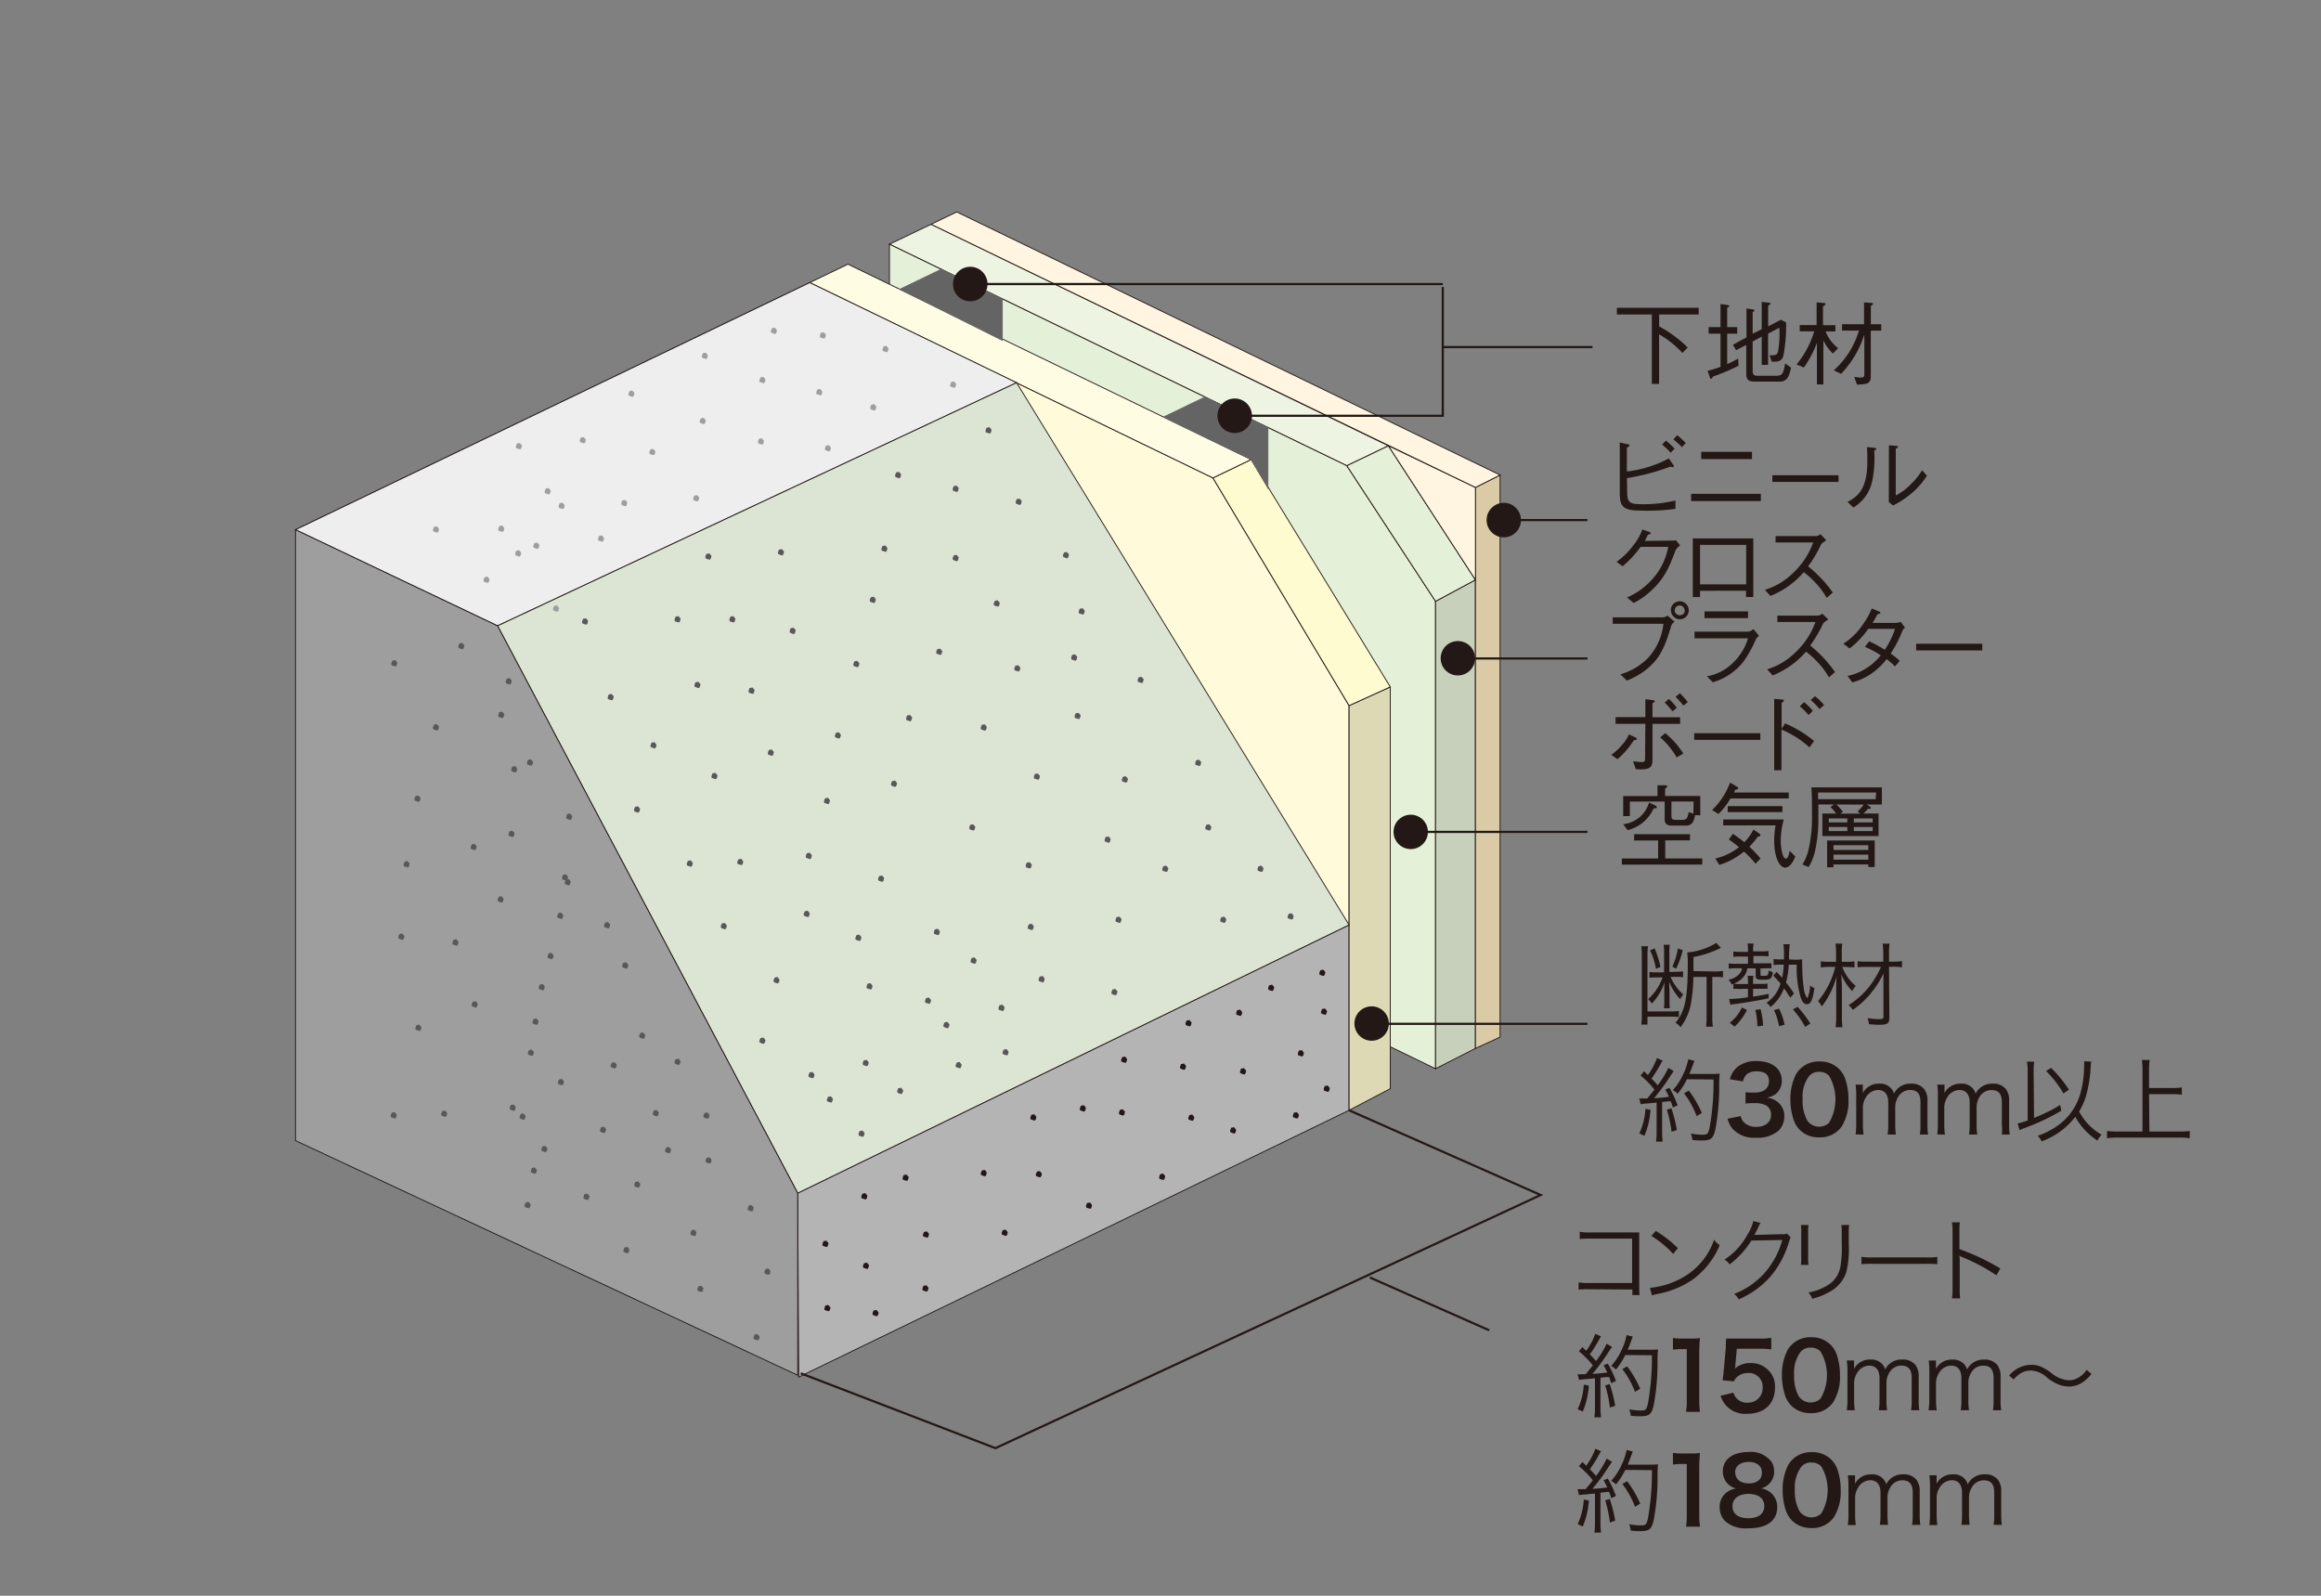 <svg xmlns="http://www.w3.org/2000/svg" viewBox="0 0 320 220">
  <rect x="0" y="0" width="320" height="220" fill="#808080" stroke="none"/>
  <defs>
    <style>
      .cls-1, .cls-19 {
        fill: none;
      }

      .cls-2 {
        fill: #dce5d4;
      }

      .cls-11, .cls-12, .cls-13, .cls-14, .cls-15, .cls-19, .cls-2, .cls-20, .cls-3, .cls-4, .cls-5, .cls-6, .cls-7, .cls-8, .cls-9 {
        stroke: #231815;
      }

      .cls-10, .cls-11, .cls-12, .cls-13, .cls-14, .cls-15, .cls-2, .cls-20, .cls-3, .cls-4, .cls-5, .cls-6, .cls-7, .cls-8, .cls-9 {
        stroke-width: 0.12px;
      }

      .cls-3 {
        fill: #edf4e2;
      }

      .cls-4 {
        fill: #e5f0d8;
      }

      .cls-5 {
        fill: #b4b4b5;
      }

      .cls-6 {
        fill: #fffbda;
      }

      .cls-7 {
        fill: #dcd9b4;
      }

      .cls-8 {
        fill: #fffbd0;
      }

      .cls-9 {
        fill: #fffce4;
      }

      .cls-10 {
        fill: #656464;
        stroke: #656464;
      }

      .cls-11 {
        fill: #c6d0bb;
      }

      .cls-12 {
        fill: #dacaa5;
      }

      .cls-13 {
        fill: #fff5e0;
      }

      .cls-14 {
        fill: #8e919e;
      }

      .cls-15 {
        fill: #eeeeef;
      }

      .cls-16 {
        fill: #595757;
      }

      .cls-17 {
        fill: #231815;
      }

      .cls-18, .cls-20 {
        fill: #9e9e9f;
      }

      .cls-19 {
        stroke-miterlimit: 3.86;
        stroke-width: 0.3px;
      }
    </style>
  </defs>
  <title>str_32</title>
  <g id="レイヤー_2" data-name="レイヤー 2">
    <g id="レイヤー_1-2" data-name="レイヤー 1">
      <g>
        <rect class="cls-1" width="320" height="220"/>
        <polygon class="cls-2" points="186 127.51 140.41 52.9 111.64 38.96 40.74 73.03 68.6 86.28 109.98 164.49 186 127.51"/>
        <polygon class="cls-3" points="185.69 64.21 122.63 33.67 128.37 30.92 191.42 61.46 185.69 64.21"/>
        <polygon class="cls-4" points="122.63 33.67 122.63 49.68 186 127.51 191.68 144.31 197.92 147.34 197.92 82.9 185.69 64.21 122.63 33.67"/>
        <polygon class="cls-5" points="110.12 189.85 186 153.07 186 127.51 109.98 164.49 110.12 189.85"/>
        <polygon class="cls-6" points="186 127.51 186 97.28 167.23 65.89 111.64 38.96 186 127.51"/>
        <polygon class="cls-7" points="186 153.07 186 97.28 191.68 94.7 191.68 150.09 186 153.07"/>
        <polygon class="cls-8" points="186 97.28 167.23 65.89 172.5 63.35 191.68 94.7 186 97.28"/>
        <polygon class="cls-9" points="172.5 63.35 116.91 36.42 111.64 38.96 167.23 65.89 172.5 63.35"/>
        <polygon class="cls-10" points="160.41 57.5 166.14 54.74 174.81 58.94 174.81 67.28 172.5 63.35 160.41 57.5"/>
        <polygon class="cls-10" points="124.06 39.88 129.79 37.12 138.19 41.2 138.19 46.92 124.06 39.88"/>
        <polygon class="cls-11" points="197.92 147.34 197.92 82.9 203.42 79.94 203.42 144.54 197.92 147.34"/>
        <polygon class="cls-4" points="197.92 82.9 185.69 64.21 191.42 61.46 203.42 79.94 197.92 82.9"/>
        <polygon class="cls-12" points="203.42 144.54 203.42 67.2 206.82 65.49 206.82 142.98 203.42 144.54"/>
        <polygon class="cls-13" points="203.42 67.2 203.42 79.94 191.42 61.46 203.42 67.2"/>
        <polygon class="cls-13" points="206.82 65.49 203.42 67.2 128.37 30.92 131.91 29.22 206.82 65.49"/>
        <line class="cls-14" x1="139.23" y1="52.33" x2="68.6" y2="86.28"/>
        <polygon class="cls-15" points="140.16 52.76 111.64 38.96 40.74 73.03 68.6 86.28 140.16 52.76"/>
        <polygon class="cls-2" points="140.16 52.76 186 127.51 109.98 164.49 68.6 86.28 140.16 52.76"/>
        <polygon class="cls-16" points="118.36 156.31 118.51 155.94 118.91 155.86 119.2 156.19 119.13 156.55 118.99 156.74 118.7 156.66 118.41 156.55 118.36 156.31"/>
        <polygon class="cls-17" points="118.75 164.95 118.89 164.57 119.3 164.49 119.58 164.84 119.52 165.18 119.37 165.37 119.08 165.29 118.78 165.18 118.75 164.95"/>
        <polygon class="cls-17" points="118.97 174.53 119.12 174.15 119.52 174.07 119.82 174.42 119.74 174.76 119.6 174.95 119.3 174.88 119.01 174.76 118.97 174.53"/>
        <polygon class="cls-17" points="120.29 181.06 120.44 180.67 120.84 180.6 121.14 180.95 121.06 181.28 120.91 181.47 120.63 181.4 120.33 181.28 120.29 181.06"/>
        <polygon class="cls-17" points="127.17 177.65 127.32 177.27 127.71 177.19 128.02 177.53 127.94 177.88 127.79 178.07 127.5 178 127.2 177.88 127.17 177.65"/>
        <polygon class="cls-17" points="113.65 180.37 113.8 179.98 114.19 179.91 114.5 180.25 114.42 180.6 114.28 180.78 113.99 180.71 113.68 180.6 113.65 180.37"/>
        <polygon class="cls-17" points="127.24 170.22 127.39 169.84 127.79 169.76 128.09 170.11 128.02 170.45 127.87 170.64 127.57 170.56 127.28 170.45 127.24 170.22"/>
        <polygon class="cls-17" points="124.44 162.39 124.58 162 124.98 161.93 125.29 162.27 125.2 162.63 125.06 162.81 124.77 162.74 124.47 162.63 124.44 162.39"/>
        <polygon class="cls-17" points="135.22 161.75 135.37 161.37 135.77 161.28 136.05 161.62 135.98 161.98 135.84 162.18 135.55 162.1 135.25 161.98 135.22 161.75"/>
        <polygon class="cls-17" points="113.39 171.5 113.53 171.12 113.93 171.04 114.22 171.38 114.15 171.74 114 171.93 113.71 171.85 113.42 171.74 113.39 171.5"/>
        <polygon class="cls-17" points="138.1 169.97 138.25 169.6 138.65 169.52 138.94 169.86 138.87 170.21 138.72 170.4 138.43 170.31 138.14 170.21 138.1 169.97"/>
        <polygon class="cls-17" points="142.05 154.08 142.19 153.7 142.59 153.61 142.89 153.97 142.82 154.31 142.67 154.5 142.38 154.42 142.09 154.31 142.05 154.08"/>
        <polygon class="cls-17" points="142.81 161.91 142.96 161.52 143.35 161.45 143.65 161.79 143.57 162.14 143.43 162.32 143.13 162.25 142.84 162.14 142.81 161.91"/>
        <polygon class="cls-17" points="149.72 166.24 149.87 165.86 150.28 165.78 150.56 166.12 150.49 166.48 150.35 166.66 150.06 166.58 149.76 166.48 149.72 166.24"/>
        <polygon class="cls-17" points="148.87 152.84 149.02 152.45 149.43 152.36 149.72 152.72 149.64 153.07 149.49 153.26 149.2 153.18 148.91 153.07 148.87 152.84"/>
        <polygon class="cls-17" points="154.57 146.12 154.72 145.74 155.11 145.66 155.4 146 155.33 146.35 155.19 146.54 154.89 146.46 154.6 146.35 154.57 146.12"/>
        <polygon class="cls-17" points="154.27 153.39 154.41 153.01 154.81 152.93 155.1 153.27 155.03 153.62 154.88 153.81 154.59 153.73 154.3 153.62 154.27 153.39"/>
        <polygon class="cls-17" points="159.81 162.25 159.96 161.88 160.35 161.79 160.65 162.14 160.57 162.5 160.43 162.68 160.13 162.61 159.84 162.5 159.81 162.25"/>
        <polygon class="cls-17" points="163.83 154.1 163.98 153.73 164.37 153.65 164.66 154 164.59 154.34 164.44 154.53 164.15 154.45 163.86 154.34 163.83 154.1"/>
        <polygon class="cls-17" points="162.69 147.08 162.83 146.7 163.24 146.62 163.53 146.96 163.45 147.31 163.3 147.5 163.01 147.43 162.72 147.31 162.69 147.08"/>
        <polygon class="cls-17" points="170.43 139.64 170.57 139.27 170.98 139.19 171.27 139.54 171.2 139.88 171.05 140.07 170.76 139.99 170.47 139.88 170.43 139.64"/>
        <polygon class="cls-17" points="170.96 147.72 171.1 147.33 171.5 147.25 171.8 147.6 171.74 147.96 171.59 148.14 171.29 148.06 171 147.96 170.96 147.72"/>
        <polygon class="cls-17" points="169.6 155.87 169.74 155.48 170.14 155.4 170.43 155.75 170.36 156.09 170.22 156.28 169.92 156.21 169.63 156.09 169.6 155.87"/>
        <polygon class="cls-17" points="178.25 153.79 178.39 153.4 178.79 153.32 179.09 153.67 179.01 154.03 178.87 154.21 178.58 154.14 178.28 154.03 178.25 153.79"/>
        <polygon class="cls-17" points="178.93 145.24 179.07 144.85 179.48 144.77 179.77 145.12 179.7 145.48 179.55 145.66 179.26 145.58 178.97 145.48 178.93 145.24"/>
        <polygon class="cls-17" points="174.84 136.21 174.97 135.84 175.39 135.75 175.68 136.1 175.6 136.44 175.45 136.63 175.16 136.56 174.87 136.44 174.84 136.21"/>
        <polygon class="cls-17" points="181.9 134.13 182.04 133.76 182.44 133.68 182.73 134.02 182.65 134.37 182.51 134.55 182.22 134.48 181.93 134.37 181.9 134.13"/>
        <polygon class="cls-17" points="163.44 141.09 163.59 140.7 164 140.63 164.29 140.98 164.22 141.31 164.07 141.51 163.77 141.43 163.48 141.31 163.44 141.09"/>
        <polygon class="cls-17" points="182.5 150.12 182.64 149.73 183.05 149.65 183.34 150 183.27 150.35 183.12 150.54 182.83 150.46 182.54 150.35 182.5 150.12"/>
        <polygon class="cls-17" points="182.12 139.5 182.27 139.11 182.67 139.03 182.96 139.37 182.89 139.72 182.74 139.92 182.45 139.83 182.16 139.72 182.12 139.5"/>
        <polygon class="cls-16" points="118.94 146.57 119.08 146.19 119.49 146.12 119.78 146.46 119.69 146.81 119.55 147 119.26 146.91 118.97 146.81 118.94 146.57"/>
        <polygon class="cls-16" points="123.69 150.42 123.83 150.04 124.23 149.95 124.53 150.31 124.45 150.64 124.3 150.84 124.01 150.77 123.73 150.64 123.69 150.42"/>
        <polygon class="cls-16" points="131.75 146.88 131.9 146.49 132.29 146.41 132.59 146.76 132.51 147.1 132.37 147.29 132.08 147.21 131.78 147.1 131.75 146.88"/>
        <polygon class="cls-16" points="127.53 137.98 127.68 137.6 128.07 137.52 128.37 137.87 128.29 138.22 128.15 138.4 127.86 138.32 127.56 138.22 127.53 137.98"/>
        <polygon class="cls-16" points="143.19 135.02 143.34 134.64 143.75 134.55 144.03 134.91 143.96 135.25 143.81 135.46 143.52 135.36 143.23 135.25 143.19 135.02"/>
        <polygon class="cls-16" points="138.22 145.09 138.37 144.71 138.77 144.63 139.06 144.98 138.99 145.32 138.84 145.51 138.55 145.43 138.26 145.32 138.22 145.09"/>
        <polygon class="cls-16" points="137.66 138.97 137.8 138.58 138.21 138.51 138.5 138.85 138.43 139.21 138.28 139.4 137.99 139.31 137.69 139.21 137.66 138.97"/>
        <polygon class="cls-16" points="130.07 141.34 130.21 140.96 130.6 140.87 130.91 141.23 130.83 141.57 130.69 141.77 130.4 141.69 130.09 141.57 130.07 141.34"/>
        <polygon class="cls-16" points="111.46 148.24 111.61 147.86 112 147.78 112.3 148.12 112.23 148.48 112.08 148.66 111.79 148.58 111.5 148.48 111.46 148.24"/>
        <polygon class="cls-16" points="114 151.6 114.15 151.22 114.54 151.13 114.84 151.49 114.76 151.83 114.62 152.02 114.33 151.94 114.03 151.83 114 151.6"/>
        <polygon class="cls-16" points="128.75 128.5 128.89 128.13 129.29 128.04 129.59 128.4 129.52 128.74 129.37 128.93 129.08 128.85 128.78 128.74 128.75 128.5"/>
        <polygon class="cls-16" points="119.47 136.01 119.61 135.62 120.01 135.54 120.3 135.89 120.23 136.24 120.09 136.43 119.8 136.35 119.5 136.24 119.47 136.01"/>
        <polygon class="cls-16" points="117.93 129.32 118.07 128.93 118.47 128.85 118.76 129.19 118.69 129.54 118.55 129.73 118.26 129.66 117.96 129.54 117.93 129.32"/>
        <polygon class="cls-16" points="83.78 96.14 83.92 95.75 84.32 95.67 84.62 96.02 84.54 96.37 84.4 96.55 84.11 96.48 83.81 96.37 83.78 96.14"/>
        <polygon class="cls-16" points="141.69 127.81 141.84 127.44 142.24 127.35 142.53 127.69 142.46 128.04 142.31 128.23 142.02 128.15 141.73 128.04 141.69 127.81"/>
        <polygon class="cls-16" points="133.82 132.45 133.96 132.07 134.36 131.99 134.65 132.34 134.58 132.69 134.44 132.88 134.14 132.8 133.85 132.69 133.82 132.45"/>
        <polygon class="cls-16" points="153.23 136.8 153.37 136.42 153.77 136.33 154.07 136.68 153.99 137.03 153.85 137.22 153.56 137.15 153.26 137.03 153.23 136.8"/>
        <polygon class="cls-16" points="153.79 126.83 153.93 126.45 154.33 126.37 154.63 126.71 154.55 127.06 154.41 127.25 154.12 127.17 153.83 127.06 153.79 126.83"/>
        <polygon class="cls-16" points="168.23 126.83 168.38 126.45 168.78 126.37 169.07 126.71 168.99 127.06 168.85 127.25 168.56 127.17 168.27 127.06 168.23 126.83"/>
        <polygon class="cls-16" points="166.17 114.09 166.31 113.71 166.72 113.64 167.01 113.98 166.94 114.33 166.79 114.51 166.5 114.43 166.21 114.33 166.17 114.09"/>
        <polygon class="cls-16" points="152.29 115.78 152.44 115.39 152.84 115.32 153.13 115.65 153.05 116 152.91 116.19 152.62 116.12 152.32 116 152.29 115.78"/>
        <polygon class="cls-16" points="142.54 107.08 142.68 106.7 143.08 106.64 143.38 106.97 143.3 107.32 143.16 107.51 142.86 107.42 142.57 107.32 142.54 107.08"/>
        <polygon class="cls-16" points="133.63 114.09 133.77 113.71 134.17 113.64 134.47 113.98 134.39 114.33 134.24 114.51 133.96 114.43 133.67 114.33 133.63 114.09"/>
        <polygon class="cls-16" points="141.41 119.33 141.55 118.94 141.97 118.86 142.25 119.2 142.18 119.56 142.03 119.74 141.74 119.67 141.45 119.56 141.41 119.33"/>
        <polygon class="cls-16" points="121.06 121.16 121.21 120.78 121.61 120.7 121.9 121.04 121.82 121.39 121.68 121.59 121.39 121.5 121.1 121.39 121.06 121.16"/>
        <polygon class="cls-16" points="122.85 108.07 122.99 107.69 123.39 107.61 123.68 107.95 123.6 108.3 123.47 108.49 123.17 108.42 122.88 108.3 122.85 108.07"/>
        <polygon class="cls-16" points="160.24 119.8 160.38 119.42 160.78 119.34 161.09 119.69 161 120.04 160.86 120.22 160.57 120.14 160.27 120.04 160.24 119.8"/>
        <polygon class="cls-16" points="173.37 119.8 173.51 119.42 173.91 119.34 174.2 119.69 174.13 120.04 173.99 120.22 173.7 120.14 173.41 120.04 173.37 119.8"/>
        <polygon class="cls-16" points="177.52 126.36 177.67 125.98 178.07 125.9 178.36 126.25 178.29 126.59 178.15 126.78 177.85 126.71 177.56 126.59 177.52 126.36"/>
        <polygon class="cls-16" points="164.78 105.18 164.92 104.81 165.32 104.73 165.61 105.07 165.54 105.42 165.39 105.62 165.1 105.53 164.81 105.42 164.78 105.18"/>
        <polygon class="cls-16" points="154.67 107.47 154.81 107.1 155.21 107.01 155.51 107.35 155.44 107.72 155.29 107.9 155 107.83 154.7 107.72 154.67 107.47"/>
        <polygon class="cls-16" points="156.84 93.75 156.99 93.37 157.39 93.31 157.68 93.64 157.61 93.99 157.46 94.18 157.17 94.09 156.87 93.99 156.84 93.75"/>
        <polygon class="cls-16" points="148.16 98.72 148.29 98.34 148.69 98.27 149 98.61 148.91 98.96 148.77 99.15 148.48 99.07 148.19 98.96 148.16 98.72"/>
        <polygon class="cls-16" points="135.21 100.32 135.36 99.93 135.76 99.86 136.05 100.2 135.98 100.55 135.83 100.74 135.54 100.66 135.25 100.55 135.21 100.32"/>
        <polygon class="cls-16" points="124.92 99.03 125.06 98.64 125.46 98.56 125.76 98.91 125.68 99.26 125.53 99.45 125.25 99.37 124.96 99.26 124.92 99.03"/>
        <polygon class="cls-16" points="117.65 91.57 117.79 91.17 118.19 91.11 118.49 91.45 118.41 91.8 118.27 91.99 117.98 91.92 117.68 91.8 117.65 91.57"/>
        <polygon class="cls-16" points="115.1 101.41 115.25 101.03 115.64 100.95 115.94 101.29 115.86 101.64 115.72 101.83 115.43 101.75 115.14 101.64 115.1 101.41"/>
        <polygon class="cls-16" points="113.6 110.45 113.75 110.06 114.15 109.98 114.43 110.33 114.36 110.67 114.22 110.86 113.92 110.79 113.63 110.67 113.6 110.45"/>
        <polygon class="cls-16" points="105.85 103.79 106 103.4 106.4 103.33 106.69 103.67 106.62 104.01 106.47 104.21 106.18 104.13 105.89 104.01 105.85 103.79"/>
        <polygon class="cls-16" points="103.2 95.25 103.34 94.86 103.74 94.78 104.04 95.12 103.96 95.47 103.82 95.67 103.52 95.59 103.23 95.47 103.2 95.25"/>
        <polygon class="cls-16" points="137 83.22 137.16 82.83 137.55 82.76 137.84 83.1 137.77 83.45 137.63 83.64 137.33 83.56 137.04 83.45 137 83.22"/>
        <polygon class="cls-16" points="146.55 76.55 146.7 76.17 147.09 76.1 147.38 76.43 147.31 76.78 147.16 76.98 146.88 76.9 146.58 76.78 146.55 76.55"/>
        <polygon class="cls-16" points="140.03 69.19 140.17 68.81 140.58 68.74 140.87 69.08 140.79 69.43 140.65 69.62 140.36 69.55 140.08 69.43 140.03 69.19"/>
        <polygon class="cls-16" points="131.34 76.95 131.49 76.57 131.89 76.49 132.18 76.84 132.11 77.18 131.96 77.38 131.67 77.3 131.38 77.18 131.34 76.95"/>
        <polygon class="cls-16" points="119.91 82.72 120.06 82.34 120.46 82.26 120.75 82.6 120.68 82.95 120.54 83.14 120.24 83.06 119.95 82.95 119.91 82.72"/>
        <polygon class="cls-16" points="94.68 119.08 94.83 118.69 95.23 118.61 95.52 118.96 95.45 119.31 95.3 119.5 95.01 119.42 94.72 119.31 94.68 119.08"/>
        <polygon class="cls-16" points="87.41 111.62 87.56 111.23 87.96 111.16 88.25 111.5 88.17 111.85 88.03 112.04 87.75 111.97 87.45 111.85 87.41 111.62"/>
        <polygon class="cls-16" points="89.68 102.77 89.82 102.39 90.22 102.31 90.51 102.66 90.45 103 90.3 103.19 90.01 103.11 89.72 103 89.68 102.77"/>
        <polygon class="cls-16" points="108.87 86.99 109 86.61 109.41 86.54 109.7 86.87 109.63 87.22 109.48 87.42 109.19 87.34 108.9 87.22 108.87 86.99"/>
        <polygon class="cls-16" points="95.74 94.45 95.88 94.06 96.29 93.99 96.58 94.34 96.5 94.68 96.36 94.87 96.07 94.79 95.77 94.68 95.74 94.45"/>
        <polygon class="cls-16" points="98.09 107.01 98.23 106.62 98.64 106.55 98.93 106.9 98.84 107.24 98.71 107.44 98.42 107.35 98.12 107.24 98.09 107.01"/>
        <polygon class="cls-16" points="111.09 118.03 111.23 117.64 111.64 117.56 111.93 117.91 111.86 118.26 111.72 118.45 111.42 118.36 111.13 118.26 111.09 118.03"/>
        <polygon class="cls-16" points="80.25 85.7 80.39 85.32 80.79 85.24 81.08 85.58 81.01 85.94 80.87 86.13 80.58 86.05 80.29 85.94 80.25 85.7"/>
        <polygon class="cls-16" points="93 85.4 93.14 85.02 93.54 84.94 93.84 85.29 93.76 85.64 93.61 85.82 93.32 85.75 93.03 85.64 93 85.4"/>
        <polygon class="cls-16" points="97.24 76.75 97.39 76.37 97.79 76.29 98.09 76.64 98.01 76.98 97.87 77.17 97.58 77.1 97.28 76.98 97.24 76.75"/>
        <polygon class="cls-16" points="100.56 85.4 100.7 85.02 101.1 84.94 101.39 85.29 101.32 85.64 101.17 85.82 100.88 85.75 100.59 85.64 100.56 85.4"/>
        <polygon class="cls-16" points="107.25 76.16 107.4 75.78 107.8 75.7 108.09 76.05 108.02 76.39 107.88 76.58 107.59 76.5 107.3 76.39 107.25 76.16"/>
        <polygon class="cls-16" points="121.51 75.66 121.67 75.28 122.07 75.2 122.35 75.55 122.28 75.9 122.14 76.09 121.85 76 121.55 75.9 121.51 75.66"/>
        <polygon class="cls-16" points="123.41 65.51 123.55 65.13 123.96 65.06 124.24 65.4 124.17 65.75 124.03 65.94 123.73 65.86 123.44 65.75 123.41 65.51"/>
        <polygon class="cls-16" points="131.34 67.4 131.49 67.02 131.89 66.95 132.18 67.28 132.11 67.63 131.96 67.83 131.67 67.75 131.38 67.63 131.34 67.4"/>
        <polygon class="cls-16" points="135.87 59.35 136.02 58.97 136.42 58.89 136.71 59.24 136.64 59.59 136.5 59.77 136.21 59.7 135.91 59.59 135.87 59.35"/>
        <polygon class="cls-18" points="130.99 53.06 131.14 52.67 131.54 52.59 131.83 52.94 131.76 53.28 131.61 53.47 131.33 53.4 131.03 53.28 130.99 53.06"/>
        <polygon class="cls-18" points="119.98 56.18 120.13 55.8 120.53 55.72 120.82 56.07 120.75 56.42 120.6 56.6 120.31 56.53 120.01 56.42 119.98 56.18"/>
        <polygon class="cls-18" points="121.67 48.13 121.81 47.76 122.21 47.68 122.5 48.03 122.44 48.37 122.29 48.56 121.99 48.49 121.7 48.37 121.67 48.13"/>
        <polygon class="cls-18" points="112.54 54.1 112.67 53.71 113.09 53.63 113.37 53.98 113.31 54.33 113.16 54.52 112.86 54.43 112.57 54.33 112.54 54.1"/>
        <polygon class="cls-18" points="113.03 46.27 113.17 45.88 113.58 45.81 113.87 46.15 113.79 46.5 113.66 46.69 113.36 46.61 113.07 46.5 113.03 46.27"/>
        <polygon class="cls-18" points="113.73 61.83 113.87 61.44 114.28 61.37 114.56 61.71 114.5 62.05 114.35 62.24 114.06 62.17 113.77 62.05 113.73 61.83"/>
        <polygon class="cls-18" points="104.69 52.42 104.84 52.04 105.25 51.96 105.54 52.3 105.46 52.66 105.31 52.84 105.03 52.76 104.73 52.66 104.69 52.42"/>
        <polygon class="cls-18" points="104.5 60.88 104.64 60.5 105.04 60.42 105.33 60.77 105.26 61.11 105.12 61.3 104.83 61.23 104.53 61.11 104.5 60.88"/>
        <polygon class="cls-18" points="95.57 68.71 95.72 68.34 96.11 68.26 96.41 68.6 96.32 68.94 96.19 69.13 95.89 69.06 95.6 68.94 95.57 68.71"/>
        <polygon class="cls-18" points="96.46 58.07 96.6 57.68 97.02 57.6 97.3 57.94 97.22 58.29 97.08 58.48 96.78 58.4 96.5 58.29 96.46 58.07"/>
        <polygon class="cls-18" points="106.28 45.63 106.42 45.25 106.83 45.17 107.12 45.52 107.05 45.87 106.91 46.05 106.62 45.97 106.32 45.87 106.28 45.63"/>
        <polygon class="cls-18" points="96.76 49.08 96.91 48.69 97.3 48.62 97.59 48.97 97.53 49.31 97.38 49.51 97.09 49.42 96.79 49.31 96.76 49.08"/>
        <polygon class="cls-18" points="86.64 54.3 86.78 53.92 87.18 53.84 87.47 54.19 87.39 54.53 87.25 54.72 86.96 54.64 86.67 54.53 86.64 54.3"/>
        <polygon class="cls-18" points="89.52 62.34 89.66 61.97 90.06 61.88 90.35 62.22 90.29 62.58 90.14 62.76 89.84 62.69 89.56 62.58 89.52 62.34"/>
        <polygon class="cls-18" points="85.65 69.39 85.79 69 86.2 68.92 86.49 69.27 86.42 69.61 86.26 69.81 85.97 69.72 85.69 69.61 85.65 69.39"/>
        <polygon class="cls-18" points="79.93 60.71 80.07 60.33 80.48 60.26 80.77 60.6 80.7 60.94 80.55 61.13 80.26 61.05 79.97 60.94 79.93 60.71"/>
        <polygon class="cls-18" points="71.12 61.53 71.27 61.15 71.66 61.07 71.97 61.42 71.88 61.77 71.75 61.96 71.45 61.87 71.15 61.77 71.12 61.53"/>
        <polygon class="cls-18" points="75.09 67.74 75.24 67.36 75.64 67.28 75.93 67.63 75.85 67.98 75.71 68.17 75.42 68.09 75.13 67.98 75.09 67.74"/>
        <polygon class="cls-18" points="82.45 74.28 82.59 73.89 83 73.81 83.28 74.17 83.22 74.5 83.07 74.7 82.78 74.62 82.48 74.5 82.45 74.28"/>
        <polygon class="cls-18" points="71.03 76.31 71.17 75.93 71.57 75.85 71.86 76.19 71.79 76.55 71.64 76.74 71.35 76.66 71.06 76.55 71.03 76.31"/>
        <polygon class="cls-18" points="77.02 69.76 77.16 69.37 77.57 69.3 77.85 69.64 77.78 70 77.64 70.18 77.34 70.11 77.06 70 77.02 69.76"/>
        <polygon class="cls-18" points="68.69 72.92 68.84 72.53 69.23 72.45 69.53 72.8 69.45 73.15 69.31 73.34 69.02 73.26 68.72 73.15 68.69 72.92"/>
        <polygon class="cls-18" points="59.69 73.02 59.83 72.64 60.23 72.56 60.53 72.9 60.46 73.25 60.31 73.44 60.01 73.36 59.72 73.25 59.69 73.02"/>
        <polygon class="cls-18" points="66.66 79.95 66.8 79.58 67.2 79.49 67.49 79.83 67.42 80.19 67.28 80.37 66.99 80.29 66.7 80.19 66.66 79.95"/>
        <polygon class="cls-18" points="73.53 75.26 73.67 74.88 74.09 74.8 74.37 75.14 74.29 75.49 74.14 75.69 73.86 75.61 73.56 75.49 73.53 75.26"/>
        <polygon class="cls-18" points="76.24 83.93 76.39 83.54 76.79 83.46 77.08 83.81 77.01 84.17 76.86 84.35 76.58 84.28 76.28 84.17 76.24 83.93"/>
        <polygon class="cls-16" points="129.07 89.88 129.22 89.5 129.62 89.42 129.91 89.76 129.84 90.11 129.7 90.3 129.4 90.22 129.11 90.11 129.07 89.88"/>
        <polygon class="cls-16" points="106.65 135.16 106.79 134.78 107.19 134.69 107.48 135.05 107.41 135.39 107.26 135.59 106.97 135.51 106.68 135.39 106.65 135.16"/>
        <polygon class="cls-16" points="99.37 127.71 99.52 127.31 99.92 127.24 100.22 127.59 100.14 127.93 99.99 128.13 99.71 128.05 99.41 127.93 99.37 127.71"/>
        <polygon class="cls-16" points="104.69 143.5 104.85 143.11 105.25 143.04 105.54 143.38 105.46 143.72 105.31 143.91 105.02 143.84 104.74 143.72 104.69 143.5"/>
        <polygon class="cls-16" points="101.64 118.86 101.79 118.48 102.18 118.39 102.47 118.74 102.41 119.09 102.26 119.27 101.97 119.2 101.68 119.09 101.64 118.86"/>
        <polygon class="cls-16" points="110.8 126.01 110.95 125.64 111.35 125.55 111.64 125.9 111.57 126.25 111.43 126.44 111.13 126.36 110.84 126.25 110.8 126.01"/>
        <polygon class="cls-16" points="139.84 92.17 139.99 91.78 140.38 91.71 140.68 92.05 140.61 92.4 140.46 92.58 140.17 92.51 139.88 92.4 139.84 92.17"/>
        <polygon class="cls-16" points="148.72 84.31 148.86 83.93 149.27 83.85 149.55 84.19 149.48 84.55 149.34 84.73 149.05 84.65 148.75 84.55 148.72 84.31"/>
        <polygon class="cls-16" points="147.68 90.67 147.82 90.29 148.23 90.21 148.52 90.56 148.45 90.9 148.31 91.1 148.01 91.02 147.71 90.9 147.68 90.67"/>
        <g>
          <path class="cls-17" d="M224.34,67.88c0,1.51.49,1.63,2.13,1.63A18.54,18.54,0,0,0,231,69v1.15a27.81,27.81,0,0,1-5.05.23c-2.24,0-2.63-.68-2.63-2.39V61l1,.23c.17,0,.34.09.34.19s0,.09-.36.3V65a16,16,0,0,0,5.78-1.8l.61.88a.42.42,0,0,1,.08.2c0,.1-.06.13-.15.13l-.31-.08a32.07,32.07,0,0,1-6,1.59Zm6-5.47a11.54,11.54,0,0,0-1.18-1.12l.53-.55a13.62,13.62,0,0,1,1.19,1.11Zm1.55-.76a10.68,10.68,0,0,0-1.18-1.08l.53-.57a9.41,9.41,0,0,1,1.17,1.08Z"/>
          <path class="cls-17" d="M233.16,68.08h9.61v1h-9.61Zm1.39-4.79v-1h7v1Z"/>
          <path class="cls-17" d="M244.36,66.44v-.92h9.12v.92Z"/>
          <path class="cls-17" d="M254.73,69.2c1.27-.71,2.72-1.6,2.72-5.56,0-.77,0-1.51-.06-2l1,.09s.28,0,.28.15,0,.09-.27.26a15.2,15.2,0,0,1-.24,4,5.56,5.56,0,0,1-2.64,3.83Zm5.7-7.81,1,.08c.13,0,.24,0,.24.13s0,.1-.3.26v6.45a7.74,7.74,0,0,0,2.13-1.61A8.45,8.45,0,0,0,265,64.83l.66.76A10.3,10.3,0,0,1,263.56,68,12.29,12.29,0,0,1,261,69.69l-.59-.47Z"/>
          <path class="cls-17" d="M230.6,74.53a1.36,1.36,0,0,0,.45-.06l.59.72c-.49.4-.55.53-.66.76-1,2.72-1.7,3.91-3.17,5.34a10.88,10.88,0,0,1-2.57,1.84l-.92-.76a10,10,0,0,0,3.82-2.91A9.07,9.07,0,0,0,230,75.39h-3.8a14.69,14.69,0,0,1-2.49,2.68l-.82-.62a10.4,10.4,0,0,0,2.34-2.32A7.46,7.46,0,0,0,226.43,73l.91.31c.24.09.26.21.26.24s-.16.14-.4.16c-.13.28-.25.54-.43.86Z"/>
          <path class="cls-17" d="M234.39,81.45v.86h-1V74.23h8.34V82.3h-1v-.86Zm6.36-6.33h-6.36v5.44h6.36Z"/>
          <path class="cls-17" d="M251.79,74.49c-.55.36-.58.39-.73.59a17.17,17.17,0,0,1-1.77,3,17.79,17.79,0,0,1,3.41,3.62l-.86.72a10.18,10.18,0,0,0-1.61-2.15,12.13,12.13,0,0,0-1.54-1.39,11.87,11.87,0,0,1-4.6,3.28l-.76-.84a9.5,9.5,0,0,0,4-2.44,10.71,10.71,0,0,0,2.66-4.09H244.8v-.88h5.61a1.16,1.16,0,0,0,.59-.26Z"/>
        </g>
        <g>
          <path class="cls-17" d="M222.35,86v-.89h7a1.73,1.73,0,0,0,.56-.23l.95.82c-.32.31-.35.34-.43.53-1,3.4-1.76,4.67-3.36,6a10.54,10.54,0,0,1-2.77,1.6l-.89-.86a8.87,8.87,0,0,0,3.72-2.17A8.23,8.23,0,0,0,229.34,86Zm8-1.86a1.24,1.24,0,1,1,1.25,1.24A1.25,1.25,0,0,1,230.38,84.17Zm1.9,0a.66.66,0,0,0-.67-.67.67.67,0,0,0-.68.67.68.68,0,0,0,.69.68A.67.67,0,0,0,232.29,84.17Z"/>
          <path class="cls-17" d="M233.63,88v-.92h7.44a1.53,1.53,0,0,0,.69-.35l.76.94c-.3.25-.35.3-.43.45a16.33,16.33,0,0,1-1.7,3.07,8.3,8.3,0,0,1-4.24,2.87l-.82-.82a6.77,6.77,0,0,0,3.74-2A7.7,7.7,0,0,0,241,88ZM241,85.21h-6v-.92h6Z"/>
          <path class="cls-17" d="M252.07,85.4c-.55.36-.58.39-.73.59a17.17,17.17,0,0,1-1.76,3A17.91,17.91,0,0,1,253,92.66l-.85.72a10.19,10.19,0,0,0-1.61-2.15A12.57,12.57,0,0,0,249,89.84a11.94,11.94,0,0,1-4.6,3.28l-.76-.84a9.53,9.53,0,0,0,4-2.44,10.62,10.62,0,0,0,2.66-4.09h-5.25v-.88h5.61a1.16,1.16,0,0,0,.59-.26Z"/>
          <path class="cls-17" d="M262.65,86.55a1.42,1.42,0,0,0-.33.33,16.93,16.93,0,0,1-1.65,3.23,9.1,9.1,0,0,1,1.25,1l-.66.76a9.85,9.85,0,0,0-1.15-1,9.24,9.24,0,0,1-2,1.93,8.39,8.39,0,0,1-2.73,1.28l-.66-.89a7.7,7.7,0,0,0,2.5-1,8.31,8.31,0,0,0,2.09-1.85,14.68,14.68,0,0,0-2.19-1.17l.59-.76a21.61,21.61,0,0,1,2.15,1.17,11.87,11.87,0,0,0,1.41-2.88h-3.7a12.09,12.09,0,0,1-2.56,2.7l-.86-.66a9,9,0,0,0,2.61-2.54,10.08,10.08,0,0,0,1.3-2.32l1,.42c.15.06.2.16.2.21s-.32.19-.43.2a12.38,12.38,0,0,1-.66,1.17h3.09a3.7,3.7,0,0,0,.82-.13Z"/>
          <path class="cls-17" d="M264.18,89.67v-.92h9.12v.92Z"/>
          <path class="cls-17" d="M222.15,104.06a7.12,7.12,0,0,0,1.51-1.4,4.73,4.73,0,0,0,.92-1.42l.91.44a.28.28,0,0,1,.19.21c0,.11-.19.13-.41.15a12.3,12.3,0,0,1-2.26,2.63Zm4.7-4.27h-4.11v-.92h4.11V96.39l1,.13c.19,0,.29.05.29.14s0,.11-.31.29v1.93h3.81v.92h-3.81v4.73c0,.77,0,1.35-1,1.51a7.38,7.38,0,0,1-1.29,0l-.39-1.08c.25,0,.79.1,1.2.1s.44-.09.46-.53Zm2.74,1.28a11.6,11.6,0,0,1,2.49,2.82l-.92.53a10.53,10.53,0,0,0-2.26-2.76Zm1-3c-.12-.15-.7-.86-1.08-1.22l.59-.49a9.19,9.19,0,0,1,1.09,1.22Zm1.52-.79c-.13-.15-.73-.88-1.09-1.21l.59-.49a8.46,8.46,0,0,1,1.08,1.21Z"/>
          <path class="cls-17" d="M233.58,102v-.92h9.12V102Z"/>
          <path class="cls-17" d="M246.11,99.73a16,16,0,0,1,4,2.43l-.63.88a13.56,13.56,0,0,0-3.87-2.46v5.61h-1V96.35l1,.08c.09,0,.33,0,.33.16s-.2.21-.3.29v3.6Zm3.24-1.15a10.06,10.06,0,0,0-1.21-1.21l.59-.57A8.34,8.34,0,0,1,249.94,98Zm1.51-.82a8.36,8.36,0,0,0-1.21-1.25l.59-.53a8.85,8.85,0,0,1,1.25,1.22Z"/>
        </g>
        <g>
          <path class="cls-17" d="M223.61,119.2v-.84h5v-2.49h-3.31V115H233v.86h-3.41v2.49h5.1v.84Zm4.38-7.75a5.35,5.35,0,0,1-3.58,3l-.63-.82a4.17,4.17,0,0,0,3.58-3l.88.43a.3.3,0,0,1,.19.24C228.43,111.45,228.17,111.45,228,111.45Zm5.72.93c-.16.74-.33,1.44-1.25,1.44h-2c-.59,0-.95-.24-.95-.84v-2.47h-4.8v2h-.92v-2.76h4.73v-1.49l1.1,0c.05,0,.24,0,.24.14s-.1.18-.29.34v1h4.85v2.66Zm-.21-1.88h-3.06v1.9c0,.47.06.63.66.63H232c.62,0,.7-.42.82-1.08l.65.23Z"/>
          <path class="cls-17" d="M238.59,110.08a10.69,10.69,0,0,1-1.66,2.14l-.88-.55a10,10,0,0,0,2.48-3.78l.89.53c.11.06.23.13.23.25s-.19.18-.35.2-.14.26-.21.39h7.52v.82Zm3.45,9a15.21,15.21,0,0,0-1.59-1.68,9.92,9.92,0,0,1-3.4,1.84l-.56-.88a8.45,8.45,0,0,0,3.27-1.56c-.35-.3-.83-.67-1.4-1.06l.56-.79c.72.5,1,.69,1.57,1.17a6.92,6.92,0,0,0,1.26-1.76l.77.53c.06.05.2.15.2.26s-.19.18-.39.21a9.53,9.53,0,0,1-1.14,1.37,16.71,16.71,0,0,1,1.54,1.63Zm4.16.55c-.91,0-1.59-1.51-1.59-3.72a12.33,12.33,0,0,1,.19-2.12h-7.22v-.82h8.35a11.48,11.48,0,0,0-.42,2.88c0,1.21.3,2.52.68,2.52s.42-.57.57-1.06l.76.76C247.15,119.05,246.64,119.59,246.2,119.59Zm-8-7.67v-.82h7.55v.82Z"/>
          <path class="cls-17" d="M257.39,110.91l.43.3a.3.3,0,0,1,.12.19c0,.13-.16.11-.39.1a5.33,5.33,0,0,1-.64.65H259v3.11h-7.75v-3.11h1.89a4.6,4.6,0,0,0-.77-.88l.47-.36h-2.14c0,.63,0,1.2,0,1.74a20.16,20.16,0,0,1-.44,4.59,7.44,7.44,0,0,1-.9,2.29l-.86-.35a6.58,6.58,0,0,0,.84-2,20.12,20.12,0,0,0,.48-5c0-1.29,0-2.76-.09-3.63h9.73v2.37Zm1.27-1.65h-8c0,.26,0,.33,0,.92h7.94Zm-1.07,10.27v-.35h-4.8v.39h-.88v-3.7h6.56v3.67Zm-2.9-6.69h-2.56v.54h2.56Zm0,1.17h-2.56v.57h2.56Zm2.9,2.51h-4.8v.66h4.8Zm0,1.31h-4.8v.69h4.8Zm-4.4-6.92a7.5,7.5,0,0,1,.89,1l-.34.26h2.73l-.36-.3a6.12,6.12,0,0,0,.84-.94Zm5,1.93h-2.6v.54h2.6Zm0,1.17h-2.6v.57h2.6Z"/>
        </g>
        <polyline class="cls-19" points="110.4 189.33 110.4 189.33 137.24 199.65 212.41 164.75 186 153.07"/>
        <line class="cls-19" x1="205.32" y1="183.4" x2="188.86" y2="176.12"/>
        <line class="cls-19" x1="207.33" y1="71.7" x2="218.87" y2="71.7"/>
        <line class="cls-19" x1="201.01" y1="90.78" x2="218.87" y2="90.78"/>
        <line class="cls-19" x1="194.5" y1="114.69" x2="218.87" y2="114.69"/>
        <line class="cls-19" x1="189.11" y1="141.15" x2="218.87" y2="141.15"/>
        <path class="cls-17" d="M189.11,143.48a2.37,2.37,0,1,0-2.37-2.37A2.37,2.37,0,0,0,189.11,143.48Z"/>
        <circle class="cls-17" cx="194.5" cy="114.69" r="2.37"/>
        <path class="cls-17" d="M201,93.12a2.37,2.37,0,1,0-2.37-2.37A2.36,2.36,0,0,0,201,93.12Z"/>
        <ellipse class="cls-17" cx="207.33" cy="71.7" rx="2.37" ry="2.38"/>
        <path class="cls-17" d="M170.23,59.7a2.38,2.38,0,1,0-2.38-2.38A2.37,2.37,0,0,0,170.23,59.7Z"/>
        <path class="cls-17" d="M133.77,41.54a2.38,2.38,0,1,0-2.38-2.38A2.37,2.37,0,0,0,133.77,41.54Z"/>
        <g>
          <path class="cls-17" d="M228.75,43.36V45a17.08,17.08,0,0,1,3.93,2.9l-.72.76a13.55,13.55,0,0,0-3.22-2.57v6.83h-1V43.36h-4.82v-.92H234.2v.92Z"/>
          <path class="cls-17" d="M236.17,51.92c-.1.2-.16.3-.26.3s-.12-.05-.18-.24l-.3-.86a14.44,14.44,0,0,0,1.78-.55V46h-1.64V45.1h1.64V41.91l.93.14c.1,0,.28.05.28.15s-.11.14-.29.21V45.1h1.38V46h-1.38V50.2c.53-.24,1-.47,1.51-.77l.06,1A34.55,34.55,0,0,1,236.17,51.92Zm9,.69h-3.06c-.95,0-1.35-.11-1.35-1.12V47.56l-1.41.72-.43-.76,1.87-1v-4l.8.13c.05,0,.28,0,.28.16s-.06.11-.23.2v3l1.25-.62V41.62l.92.11c.11,0,.27,0,.27.14s-.06.14-.3.25V45l1.74-.92.73.37a21.92,21.92,0,0,1-.38,4.65c-.25.77-.83.77-1.6.76l-.29-.88c.83,0,1,0,1.17-.55a14.38,14.38,0,0,0,.17-3.25l-1.55.82v4.3h-.88V46.41l-1.25.67v4c0,.64.2.73.82.73h2.24c1,0,1.15-.16,1.42-1.7l.82.58C246.59,52.24,246.28,52.62,245.13,52.62Z"/>
          <path class="cls-17" d="M252.71,48.74a6.08,6.08,0,0,1-1.32-1.8V53h-.89V47.26a14.61,14.61,0,0,1-1.8,3.41l-1-.43a13.13,13.13,0,0,0,2.43-4.56h-2v-.86h2.33V41.69l1,.09c.08,0,.23,0,.23.13s-.26.26-.35.29v2.63h1.71v.86h-1.35A5.36,5.36,0,0,0,253.43,48Zm5.22-3.15v6.26c0,1-.41,1.13-1.9,1.18l-.39-1.08a6.21,6.21,0,0,0,.91.1c.49,0,.49-.2.49-.59V46.12a13.84,13.84,0,0,1-3.21,5.42l-1-.49A11.83,11.83,0,0,0,255,48.47a12.34,12.34,0,0,0,1.3-2.89h-2.33V44.7H257v-3l1,.06c.08,0,.24,0,.24.13s-.15.19-.3.25V44.7h1.43v.88Z"/>
        </g>
        <polyline class="cls-19" points="171.28 57.32 198.92 57.32 198.92 39.56"/>
        <line class="cls-19" x1="133.77" y1="39.16" x2="198.92" y2="39.16"/>
        <line class="cls-19" x1="219.56" y1="47.85" x2="198.92" y2="47.85"/>
        <polygon class="cls-20" points="40.74 73.03 40.74 157.25 109.98 189.6 109.98 164.49 68.6 86.28 40.74 73.03"/>
        <polygon class="cls-16" points="84.19 146.89 84.34 146.52 84.74 146.44 85.04 146.78 84.97 147.13 84.81 147.31 84.52 147.23 84.23 147.13 84.19 146.89"/>
        <polygon class="cls-16" points="71.63 153.96 71.78 153.58 72.17 153.51 72.47 153.85 72.39 154.19 72.25 154.39 71.96 154.31 71.67 154.19 71.63 153.96"/>
        <polygon class="cls-16" points="73.42 140.88 73.56 140.49 73.96 140.41 74.25 140.76 74.17 141.1 74.03 141.29 73.73 141.22 73.44 141.1 73.42 140.88"/>
        <polygon class="cls-16" points="85.78 133.12 85.93 132.74 86.33 132.66 86.62 133 86.56 133.35 86.41 133.54 86.11 133.47 85.82 133.35 85.78 133.12"/>
        <polygon class="cls-16" points="75.49 131.83 75.63 131.45 76.03 131.36 76.33 131.71 76.25 132.06 76.1 132.25 75.81 132.17 75.53 132.06 75.49 131.83"/>
        <polygon class="cls-16" points="76.82 126.28 76.97 125.89 77.37 125.82 77.67 126.16 77.59 126.51 77.45 126.7 77.16 126.63 76.85 126.51 76.82 126.28"/>
        <polygon class="cls-16" points="74.27 136.12 74.42 135.74 74.83 135.67 75.11 136 75.04 136.35 74.89 136.54 74.6 136.46 74.32 136.35 74.27 136.12"/>
        <polygon class="cls-16" points="72.78 145.16 72.92 144.78 73.33 144.69 73.61 145.04 73.53 145.39 73.4 145.58 73.1 145.5 72.81 145.39 72.78 145.16"/>
        <polygon class="cls-16" points="63.19 89.1 63.33 88.71 63.73 88.63 64.02 88.98 63.94 89.32 63.81 89.51 63.51 89.44 63.22 89.32 63.19 89.1"/>
        <polygon class="cls-16" points="53.94 91.47 54.09 91.09 54.49 91 54.77 91.35 54.7 91.7 54.56 91.89 54.26 91.81 53.97 91.7 53.94 91.47"/>
        <polygon class="cls-16" points="64.89 116.8 65.02 116.42 65.43 116.33 65.72 116.68 65.64 117.03 65.51 117.21 65.2 117.14 64.92 117.03 64.89 116.8"/>
        <polygon class="cls-16" points="59.69 100.3 59.83 99.9 60.23 99.83 60.53 100.17 60.45 100.52 60.31 100.72 60.02 100.64 59.72 100.52 59.69 100.3"/>
        <polygon class="cls-16" points="57.13 110.14 57.29 109.75 57.69 109.68 57.98 110.02 57.9 110.37 57.76 110.56 57.46 110.47 57.18 110.37 57.13 110.14"/>
        <polygon class="cls-16" points="55.64 119.17 55.78 118.8 56.18 118.7 56.47 119.05 56.4 119.4 56.26 119.59 55.96 119.52 55.67 119.4 55.64 119.17"/>
        <polygon class="cls-16" points="77.85 121.65 78 121.27 78.4 121.18 78.69 121.53 78.61 121.88 78.48 122.07 78.17 121.99 77.88 121.88 77.85 121.65"/>
        <polygon class="cls-16" points="78.06 112.62 78.2 112.23 78.6 112.16 78.9 112.5 78.82 112.85 78.68 113.04 78.39 112.97 78.09 112.85 78.06 112.62"/>
        <polygon class="cls-16" points="70.48 106.08 70.62 105.7 71.03 105.62 71.31 105.96 71.23 106.31 71.1 106.5 70.8 106.43 70.51 106.31 70.48 106.08"/>
        <polygon class="cls-16" points="68.69 98.59 68.83 98.19 69.23 98.12 69.53 98.46 69.45 98.81 69.31 99 69.02 98.93 68.72 98.81 68.69 98.59"/>
        <polygon class="cls-16" points="69.72 93.95 69.86 93.57 70.27 93.48 70.55 93.83 70.48 94.18 70.34 94.37 70.04 94.3 69.75 94.18 69.72 93.95"/>
        <polygon class="cls-16" points="72.65 105.15 72.8 104.75 73.2 104.69 73.5 105.03 73.42 105.38 73.28 105.56 72.99 105.49 72.69 105.38 72.65 105.15"/>
        <polygon class="cls-16" points="70.11 114.99 70.26 114.6 70.66 114.53 70.94 114.86 70.88 115.22 70.72 115.41 70.43 115.33 70.15 115.22 70.11 114.99"/>
        <polygon class="cls-16" points="68.61 124.03 68.75 123.64 69.15 123.56 69.44 123.91 69.36 124.25 69.23 124.44 68.93 124.37 68.64 124.25 68.61 124.03"/>
        <polygon class="cls-16" points="95.2 169.99 95.33 169.61 95.74 169.52 96.02 169.87 95.95 170.22 95.82 170.41 95.51 170.34 95.22 170.22 95.2 169.99"/>
        <polygon class="cls-16" points="90 153.49 90.14 153.09 90.54 153.03 90.84 153.37 90.76 153.72 90.62 153.91 90.33 153.84 90.03 153.72 90 153.49"/>
        <polygon class="cls-16" points="97.27 160 97.42 159.62 97.82 159.55 98.11 159.89 98.04 160.24 97.89 160.42 97.61 160.34 97.31 160.24 97.27 160"/>
        <polygon class="cls-16" points="103.08 166.6 103.22 166.2 103.62 166.14 103.92 166.48 103.84 166.82 103.7 167.02 103.41 166.94 103.11 166.82 103.08 166.6"/>
        <polygon class="cls-16" points="76.92 149.2 77.06 148.82 77.47 148.75 77.76 149.08 77.69 149.43 77.54 149.62 77.25 149.54 76.95 149.43 76.92 149.2"/>
        <polygon class="cls-16" points="88.12 142.8 88.27 142.42 88.67 142.34 88.96 142.69 88.89 143.03 88.74 143.23 88.45 143.14 88.16 143.03 88.12 142.8"/>
        <polygon class="cls-16" points="93 146.41 93.14 146.03 93.54 145.96 93.84 146.3 93.76 146.64 93.61 146.83 93.32 146.75 93.03 146.64 93 146.41"/>
        <polygon class="cls-16" points="91.69 158.58 91.84 158.2 92.23 158.12 92.53 158.47 92.45 158.81 92.31 159.01 92.02 158.93 91.73 158.81 91.69 158.58"/>
        <polygon class="cls-16" points="96.98 153.81 97.13 153.44 97.53 153.37 97.83 153.7 97.75 154.05 97.6 154.24 97.31 154.16 97.02 154.05 96.98 153.81"/>
        <polygon class="cls-16" points="82.72 155.8 82.87 155.4 83.27 155.33 83.56 155.67 83.48 156.02 83.34 156.22 83.05 156.14 82.75 156.02 82.72 155.8"/>
        <polygon class="cls-16" points="77.48 120.99 77.63 120.61 78.03 120.54 78.32 120.88 78.25 121.22 78.1 121.41 77.81 121.33 77.52 121.22 77.48 120.99"/>
        <polygon class="cls-16" points="83.28 127.59 83.43 127.19 83.83 127.12 84.13 127.47 84.05 127.81 83.91 128 83.62 127.93 83.32 127.81 83.28 127.59"/>
        <polygon class="cls-16" points="74.64 158.43 74.78 158.05 75.18 157.97 75.48 158.31 75.41 158.66 75.25 158.85 74.97 158.77 74.67 158.66 74.64 158.43"/>
        <polygon class="cls-16" points="80.44 165.02 80.58 164.63 80.98 164.56 81.28 164.9 81.2 165.25 81.06 165.44 80.77 165.37 80.47 165.25 80.44 165.02"/>
        <polygon class="cls-16" points="87.44 163.33 87.59 162.95 87.99 162.88 88.28 163.21 88.21 163.56 88.06 163.75 87.77 163.67 87.49 163.56 87.44 163.33"/>
        <polygon class="cls-16" points="85.95 172.37 86.09 171.99 86.5 171.9 86.78 172.25 86.7 172.59 86.57 172.79 86.27 172.71 85.98 172.59 85.95 172.37"/>
        <polygon class="cls-16" points="65.02 138.5 65.18 138.11 65.58 138.04 65.87 138.37 65.79 138.73 65.65 138.92 65.35 138.84 65.07 138.73 65.02 138.5"/>
        <polygon class="cls-16" points="105.38 175.34 105.54 174.95 105.94 174.88 106.22 175.22 106.16 175.57 106 175.76 105.71 175.68 105.43 175.57 105.38 175.34"/>
        <polygon class="cls-16" points="103.89 184.38 104.03 183.99 104.44 183.91 104.72 184.26 104.65 184.6 104.51 184.79 104.21 184.72 103.92 184.6 103.89 184.38"/>
        <polygon class="cls-16" points="96.14 177.71 96.29 177.33 96.69 177.26 96.98 177.59 96.91 177.94 96.76 178.13 96.46 178.06 96.18 177.94 96.14 177.71"/>
        <polygon class="cls-16" points="72.32 166.16 72.47 165.78 72.86 165.69 73.16 166.04 73.08 166.39 72.94 166.58 72.64 166.51 72.35 166.39 72.32 166.16"/>
        <polygon class="cls-16" points="73.18 161.41 73.33 161.02 73.73 160.95 74.02 161.29 73.95 161.63 73.8 161.82 73.5 161.75 73.22 161.63 73.18 161.41"/>
        <polygon class="cls-16" points="62.38 129.96 62.52 129.57 62.92 129.49 63.22 129.84 63.14 130.19 63 130.38 62.7 130.31 62.41 130.19 62.38 129.96"/>
        <polygon class="cls-16" points="53.86 153.79 54.01 153.4 54.41 153.32 54.7 153.67 54.63 154.02 54.48 154.21 54.19 154.13 53.9 154.02 53.86 153.79"/>
        <polygon class="cls-16" points="54.92 129.16 55.06 128.77 55.46 128.7 55.75 129.05 55.68 129.39 55.54 129.58 55.24 129.5 54.95 129.39 54.92 129.16"/>
        <polygon class="cls-16" points="57.27 141.72 57.41 141.33 57.81 141.26 58.11 141.61 58.02 141.95 57.89 142.14 57.59 142.06 57.3 141.95 57.27 141.72"/>
        <polygon class="cls-16" points="70.27 152.73 70.41 152.35 70.82 152.27 71.11 152.62 71.03 152.97 70.89 153.16 70.6 153.07 70.3 152.97 70.27 152.73"/>
        <polygon class="cls-16" points="60.82 153.57 60.97 153.19 61.36 153.11 61.66 153.45 61.59 153.8 61.44 153.98 61.16 153.91 60.86 153.8 60.82 153.57"/>
        <g>
          <path class="cls-17" d="M219,177.74a10.16,10.16,0,0,0-1.36.05v-1a6.25,6.25,0,0,0,1.38.09h6v-6.12h-5.76a10.6,10.6,0,0,0-1.46.06v-1a6.92,6.92,0,0,0,1.46.09h6.08l.66,0c0,.32,0,.53,0,1v6.48a8.46,8.46,0,0,0,.06,1.15h-1v-.76Z"/>
          <path class="cls-17" d="M227.48,177.55a11,11,0,0,0,3.68-1,9.57,9.57,0,0,0,5.17-5.64,2.53,2.53,0,0,0,.77.75,11.11,11.11,0,0,1-3.86,4.84,12.76,12.76,0,0,1-4.72,1.89,6.44,6.44,0,0,0-.76.2Zm.81-7.85a16.52,16.52,0,0,1,3.05,2.38l-.66.79a14,14,0,0,0-3-2.48Z"/>
          <path class="cls-17" d="M242.73,168.6a2.35,2.35,0,0,0-.28.52,12,12,0,0,1-.58,1.13c.17,0,.17,0,3.83-.1a1.24,1.24,0,0,0,.66-.09l.54.53c-.11.15-.11.16-.25.62a13.39,13.39,0,0,1-2.53,4.76,12.41,12.41,0,0,1-4.41,3.17,1.91,1.91,0,0,0-.63-.75,10.78,10.78,0,0,0,4.47-3.2,11.64,11.64,0,0,0,2.18-4.24l-4.27.08a12.21,12.21,0,0,1-3,3.29,1.89,1.89,0,0,0-.71-.66,9.38,9.38,0,0,0,3.18-3.47,5.74,5.74,0,0,0,.8-1.85Z"/>
          <path class="cls-17" d="M249.34,168.88a6.91,6.91,0,0,0-.05,1.05v3.41a6.7,6.7,0,0,0,.05,1.05h-1.05a7.67,7.67,0,0,0,.05-1.06v-3.38a7.43,7.43,0,0,0-.05-1.06Zm5.61,0a5.64,5.64,0,0,0-.06,1.1v1.5a14.25,14.25,0,0,1-.32,3.86,4.81,4.81,0,0,1-2.41,2.81,10,10,0,0,1-2.3.91,2.43,2.43,0,0,0-.53-.87,7.36,7.36,0,0,0,2.41-.86,3.78,3.78,0,0,0,2-2.67,15.71,15.71,0,0,0,.18-3.23V170a7,7,0,0,0-.05-1.11Z"/>
          <path class="cls-17" d="M256.64,173.27a8.94,8.94,0,0,0,1.57.08h7.36a10,10,0,0,0,1.53-.06v1a14.45,14.45,0,0,0-1.54-.05h-7.35a13.81,13.81,0,0,0-1.57.05Z"/>
          <path class="cls-17" d="M269.12,179a8.12,8.12,0,0,0,.08-1.33v-7.86a7.49,7.49,0,0,0-.08-1.29h1.09a7.93,7.93,0,0,0-.06,1.32v2.37a31.36,31.36,0,0,1,5.64,2.67l-.54.94a25.8,25.8,0,0,0-4.72-2.51,1.43,1.43,0,0,1-.39-.21h0a4.41,4.41,0,0,1,.05.75v3.81a8.59,8.59,0,0,0,.06,1.34Z"/>
          <path class="cls-17" d="M217.5,189.46a2.87,2.87,0,0,0,.46,0l.65,0c.47-.56.59-.72,1-1.22a12.53,12.53,0,0,0-1.92-1.94l.47-.59.54.52a9.43,9.43,0,0,0,1.25-2.34l.79.35a4.67,4.67,0,0,0-.29.48,19.37,19.37,0,0,1-1.25,2c.38.38.58.61.85.92a13,13,0,0,0,1.46-2.39l.75.44-.37.52a27.75,27.75,0,0,1-2.34,3.2c.95-.06,1.18-.08,2.05-.19a10.87,10.87,0,0,0-.51-1l.58-.23a13.76,13.76,0,0,1,1.12,2.41l-.65.29c-.13-.41-.16-.52-.29-.85l-.32,0-.87.1v4.17a9.18,9.18,0,0,0,.08,1.29h-.92a9.37,9.37,0,0,0,.08-1.3v-4.08l-1.42.13a4.51,4.51,0,0,0-.77.09Zm1.56,1.57a11.23,11.23,0,0,1-.84,3.58l-.7-.33a9.35,9.35,0,0,0,.84-3.39Zm2.88-.22a20.23,20.23,0,0,1,.75,3l-.73.24a16.74,16.74,0,0,0-.65-3.05Zm2.14-4a9.83,9.83,0,0,1-1.29,2,2.32,2.32,0,0,0-.66-.49,8.2,8.2,0,0,0,1.42-2.17,7.94,7.94,0,0,0,.71-2.09l.86.21c-.1.24-.1.24-.33.87-.1.28-.2.53-.37.94h3.17a6.83,6.83,0,0,0,1-.05,19,19,0,0,0-.06,2,31.76,31.76,0,0,1-.54,5.74c-.29,1.22-.61,1.48-1.82,1.48-.37,0-.84,0-1.34-.08a3,3,0,0,0-.21-.87,10.06,10.06,0,0,0,1.68.16c.59,0,.73-.15.91-1a35.51,35.51,0,0,0,.54-6.62Zm1.34,5.08a12.28,12.28,0,0,0-1.74-3.14l.66-.38a15.17,15.17,0,0,1,1.8,3.09Z"/>
          <path class="cls-17" d="M232.46,194.64a10.5,10.5,0,0,0,.1-1.65v-7h-.61a11.24,11.24,0,0,0-1.3.08v-1.61a7,7,0,0,0,1.27.08h1.17a9.21,9.21,0,0,0,1.29-.06,19,19,0,0,0-.1,2.09V193a10.6,10.6,0,0,0,.1,1.65Z"/>
          <path class="cls-17" d="M239,192a1.73,1.73,0,0,0,.38.73,1.92,1.92,0,0,0,1.56.65,2,2,0,0,0,2.08-2.09,1.89,1.89,0,0,0-2-2,2.23,2.23,0,0,0-1.57.58,1.45,1.45,0,0,0-.38.57l-1.58-.15c.13-.9.14-1,.16-1.32l.29-3.14c0-.23,0-.66.05-1.29.38,0,.67,0,1.34,0h3.12a9.64,9.64,0,0,0,1.76-.1v1.6a12.12,12.12,0,0,0-1.75-.1h-3l-.2,2.22c0,.1,0,.28-.08.53a3.12,3.12,0,0,1,2.17-.77,3.25,3.25,0,0,1,2.47,1,3.11,3.11,0,0,1,.9,2.38c0,2.23-1.46,3.61-3.81,3.61a3.52,3.52,0,0,1-3.69-2.48Z"/>
          <path class="cls-17" d="M247,193.82a3.54,3.54,0,0,1-.83-1.28,8.46,8.46,0,0,1-.49-2.91,7.45,7.45,0,0,1,.77-3.51,3.6,3.6,0,0,1,3.23-1.76,3.68,3.68,0,0,1,2.67,1,3.55,3.55,0,0,1,.84,1.28,8.53,8.53,0,0,1,.49,2.94,6.65,6.65,0,0,1-.94,3.75,3.59,3.59,0,0,1-3.08,1.49A3.65,3.65,0,0,1,247,193.82Zm4-1a6.4,6.4,0,0,0,0-6.5,1.83,1.83,0,0,0-1.38-.53,1.7,1.7,0,0,0-1.42.65,4.73,4.73,0,0,0-.84,3.08,5.7,5.7,0,0,0,.65,3,2,2,0,0,0,3,.29Z"/>
          <path class="cls-17" d="M254.62,194.42a9.49,9.49,0,0,0,.09-1.43v-4a9.16,9.16,0,0,0-.09-1.43h1v.7c0,.06,0,.22,0,.46a2.63,2.63,0,0,1,.48-.63,2.46,2.46,0,0,1,1.79-.66,2,2,0,0,1,1.63.65,1.67,1.67,0,0,1,.39.73,2.49,2.49,0,0,1,2.34-1.38,2.19,2.19,0,0,1,1.85.77,2.57,2.57,0,0,1,.43,1.65V193a8.88,8.88,0,0,0,.09,1.42h-1.14a7.67,7.67,0,0,0,.09-1.43v-3c0-1.2-.44-1.72-1.46-1.72a1.9,1.9,0,0,0-1.6.92,2.73,2.73,0,0,0-.42,1.3V193a8.77,8.77,0,0,0,.09,1.42h-1.14a9,9,0,0,0,.09-1.43v-3c0-1.11-.51-1.72-1.42-1.72a2,2,0,0,0-1.66,1,2.83,2.83,0,0,0-.42,1.27V193a10.07,10.07,0,0,0,.09,1.43Z"/>
          <path class="cls-17" d="M265.89,194.42A9.49,9.49,0,0,0,266,193v-4a9.16,9.16,0,0,0-.09-1.43h1v.7c0,.06,0,.22,0,.46a2.63,2.63,0,0,1,.48-.63,2.46,2.46,0,0,1,1.79-.66,2,2,0,0,1,1.63.65,1.67,1.67,0,0,1,.39.73,2.49,2.49,0,0,1,2.34-1.38,2.19,2.19,0,0,1,1.85.77,2.57,2.57,0,0,1,.43,1.65V193a8.88,8.88,0,0,0,.09,1.42h-1.14a7.67,7.67,0,0,0,.09-1.43v-3c0-1.2-.44-1.72-1.46-1.72a1.9,1.9,0,0,0-1.6.92,2.73,2.73,0,0,0-.42,1.3V193a8.77,8.77,0,0,0,.09,1.42h-1.14a9,9,0,0,0,.09-1.43v-3c0-1.11-.51-1.72-1.42-1.72a2,2,0,0,0-1.66,1,2.83,2.83,0,0,0-.42,1.27V193a10.07,10.07,0,0,0,.09,1.43Z"/>
          <path class="cls-17" d="M277,189.65a4,4,0,0,1,3.05-1.49,3.42,3.42,0,0,1,1.58.37,7.7,7.7,0,0,1,1.19.76,4.12,4.12,0,0,0,2.43,1,2.48,2.48,0,0,0,1-.21,3.39,3.39,0,0,0,1.44-1.23l.66.57a5.15,5.15,0,0,1-1.46,1.3,3.41,3.41,0,0,1-1.67.43,4,4,0,0,1-1.2-.2,6.31,6.31,0,0,1-1.76-1,3.44,3.44,0,0,0-2.28-1,2.59,2.59,0,0,0-1.3.33,4.45,4.45,0,0,0-1.06.89Z"/>
          <path class="cls-17" d="M217.5,205.3a2.87,2.87,0,0,0,.46,0l.65,0c.47-.56.59-.72,1-1.22a12.53,12.53,0,0,0-1.92-1.94l.47-.59.54.52a9.43,9.43,0,0,0,1.25-2.34l.79.35a4.67,4.67,0,0,0-.29.48,19.37,19.37,0,0,1-1.25,2c.38.38.58.61.85.92a13,13,0,0,0,1.46-2.39l.75.44-.37.52a27.87,27.87,0,0,1-2.34,3.21c.95-.06,1.18-.08,2.05-.19a10.87,10.87,0,0,0-.51-1l.58-.23a13.76,13.76,0,0,1,1.12,2.41l-.65.29c-.13-.41-.16-.52-.29-.85l-.32,0-.87.1V210a9.18,9.18,0,0,0,.08,1.29h-.92a9.37,9.37,0,0,0,.08-1.3v-4.08l-1.42.13a4.72,4.72,0,0,0-.77.09Zm1.56,1.57a11.23,11.23,0,0,1-.84,3.58l-.7-.33a9.36,9.36,0,0,0,.84-3.39Zm2.88-.22a20.23,20.23,0,0,1,.75,3l-.73.24a16.74,16.74,0,0,0-.65-3.05Zm2.14-4a9.83,9.83,0,0,1-1.29,2,2.32,2.32,0,0,0-.66-.49,8.2,8.2,0,0,0,1.42-2.17,7.94,7.94,0,0,0,.71-2.09l.86.21c-.1.24-.1.24-.33.87-.1.28-.2.53-.37.94h3.17a6.83,6.83,0,0,0,1-.05,19,19,0,0,0-.06,2,31.76,31.76,0,0,1-.54,5.74c-.29,1.22-.61,1.48-1.82,1.48-.37,0-.84,0-1.34-.08a3,3,0,0,0-.21-.87,10.06,10.06,0,0,0,1.68.16c.59,0,.73-.15.91-1a35.51,35.51,0,0,0,.54-6.62Zm1.34,5.08a12.28,12.28,0,0,0-1.74-3.14l.66-.38a15.17,15.17,0,0,1,1.8,3.09Z"/>
          <path class="cls-17" d="M232.46,210.48a10.5,10.5,0,0,0,.1-1.65v-7h-.61a11.24,11.24,0,0,0-1.3.08v-1.61a7,7,0,0,0,1.27.08h1.17a9.19,9.19,0,0,0,1.29-.06,19,19,0,0,0-.1,2.09v6.41a10.6,10.6,0,0,0,.1,1.65Z"/>
          <path class="cls-17" d="M238.15,204.5a2.43,2.43,0,0,1-.62-1.67c0-1.62,1.37-2.65,3.53-2.65a3.55,3.55,0,0,1,3.2,1.38,2.5,2.5,0,0,1,.34,1.27,2.35,2.35,0,0,1-1.82,2.37,2.54,2.54,0,0,1,2.25,2.57c0,1.89-1.42,2.93-4,2.93a4.35,4.35,0,0,1-3.2-1,2.63,2.63,0,0,1-.73-1.9,2.4,2.4,0,0,1,1-2.08,2.73,2.73,0,0,1,1.25-.51A2.43,2.43,0,0,1,238.15,204.5Zm5.1,3.14c0-1.05-.82-1.68-2.19-1.68s-2.2.65-2.2,1.7.81,1.65,2.18,1.65S243.25,208.71,243.25,207.65Zm-4-4.64c0,.92.71,1.51,1.86,1.51s1.81-.57,1.81-1.49-.71-1.47-1.84-1.47S239.22,202.12,239.22,203Z"/>
          <path class="cls-17" d="M247.1,209.66a3.54,3.54,0,0,1-.83-1.28,8.46,8.46,0,0,1-.49-2.91,7.45,7.45,0,0,1,.77-3.51,3.6,3.6,0,0,1,3.23-1.76,3.68,3.68,0,0,1,2.67,1,3.55,3.55,0,0,1,.84,1.28,8.53,8.53,0,0,1,.49,2.94,6.65,6.65,0,0,1-.94,3.75,3.59,3.59,0,0,1-3.08,1.49A3.65,3.65,0,0,1,247.1,209.66Zm4-1a6.4,6.4,0,0,0,0-6.5,1.83,1.83,0,0,0-1.38-.53,1.7,1.7,0,0,0-1.42.65,4.73,4.73,0,0,0-.84,3.08,5.7,5.7,0,0,0,.65,3,2,2,0,0,0,3,.29Z"/>
          <path class="cls-17" d="M254.76,210.25a9.49,9.49,0,0,0,.09-1.43v-4a9.16,9.16,0,0,0-.09-1.43h1v.7c0,.06,0,.22,0,.46a2.63,2.63,0,0,1,.48-.63,2.46,2.46,0,0,1,1.79-.66,2,2,0,0,1,1.63.65,1.67,1.67,0,0,1,.39.73,2.49,2.49,0,0,1,2.34-1.38,2.19,2.19,0,0,1,1.85.77,2.57,2.57,0,0,1,.43,1.65v3.13a8.88,8.88,0,0,0,.09,1.42h-1.14a7.67,7.67,0,0,0,.09-1.43v-3c0-1.2-.44-1.72-1.46-1.72a1.9,1.9,0,0,0-1.6.92,2.73,2.73,0,0,0-.42,1.3v2.5a8.77,8.77,0,0,0,.09,1.42h-1.14a9,9,0,0,0,.09-1.43v-3c0-1.11-.51-1.72-1.42-1.72a2,2,0,0,0-1.66,1,2.83,2.83,0,0,0-.42,1.27v2.48a10.07,10.07,0,0,0,.09,1.43Z"/>
          <path class="cls-17" d="M266,210.25a9.49,9.49,0,0,0,.09-1.43v-4a9.16,9.16,0,0,0-.09-1.43h1v.7c0,.06,0,.22,0,.46a2.63,2.63,0,0,1,.48-.63,2.46,2.46,0,0,1,1.79-.66,2,2,0,0,1,1.63.65,1.67,1.67,0,0,1,.39.73,2.49,2.49,0,0,1,2.34-1.38,2.19,2.19,0,0,1,1.85.77,2.57,2.57,0,0,1,.43,1.65v3.13a8.88,8.88,0,0,0,.09,1.42h-1.14a7.67,7.67,0,0,0,.09-1.43v-3c0-1.2-.44-1.72-1.46-1.72a1.9,1.9,0,0,0-1.6.92,2.73,2.73,0,0,0-.42,1.3v2.5a8.77,8.77,0,0,0,.09,1.42h-1.14a9,9,0,0,0,.09-1.43v-3c0-1.11-.51-1.72-1.42-1.72a2,2,0,0,0-1.66,1,2.83,2.83,0,0,0-.42,1.27v2.48a10.07,10.07,0,0,0,.09,1.43Z"/>
        </g>
        <g>
          <path class="cls-17" d="M227.22,130.45a6.76,6.76,0,0,0-.08,1.06v7.93h3.1a7.74,7.74,0,0,0,1.23-.06v.84a7.64,7.64,0,0,0-1.23-.06h-3.1v1.09h-.86a8.79,8.79,0,0,0,.08-1.24v-8.37a8.23,8.23,0,0,0-.08-1.18Zm4,3.52a4.54,4.54,0,0,0,.83-.06v.82a5,5,0,0,0-.87-.06h-.86a6.84,6.84,0,0,0,1.76,2.44,2.77,2.77,0,0,0-.44.63,7.76,7.76,0,0,1-1.51-2.39c0,.47.05,1,.05,1.33V138a6.29,6.29,0,0,0,.05,1h-.82a6.81,6.81,0,0,0,.05-1v-1.27c0-.38,0-.94.05-1.38a7.64,7.64,0,0,1-1.76,3,3.18,3.18,0,0,0-.52-.6,7.26,7.26,0,0,0,1.56-2,6.41,6.41,0,0,0,.43-1h-1a5.13,5.13,0,0,0-.81.06v-.82a4.13,4.13,0,0,0,.85.06h1.17v-2.63a6.68,6.68,0,0,0-.06-1.17h.85a6.58,6.58,0,0,0-.06,1.18V134Zm-3.09-3.22a15.26,15.26,0,0,1,.81,2.55l-.63.27a9.34,9.34,0,0,0-.81-2.54ZM232,131a12.88,12.88,0,0,1-.9,2.55l-.54-.28a9,9,0,0,0,.77-2.52Zm4.41,2.93a7.32,7.32,0,0,0,1.14-.08v.89a6.33,6.33,0,0,0-1.09-.06h-.38v5.57a7.9,7.9,0,0,0,.08,1.29h-.95a8.22,8.22,0,0,0,.08-1.3v-5.56h-1.82a23.07,23.07,0,0,1-.29,3.36,7.62,7.62,0,0,1-1.47,3.56A2.86,2.86,0,0,0,231,141c1.33-1.57,1.7-3.37,1.7-8.26a10.62,10.62,0,0,0-.08-1.43,8.91,8.91,0,0,0,4-1.32l.66.7-.22.09-.25.11a14.16,14.16,0,0,1-3.33,1.05v1.94Z"/>
          <path class="cls-17" d="M241,130.89a3.82,3.82,0,0,0-.08-.81h.86a4,4,0,0,0-.08.81v.27h1.13a5.17,5.17,0,0,0,1-.06v.75a6.38,6.38,0,0,0-.9-.05h-1.18v1h1.48c.39,0,.68,0,1,0v.7a8.51,8.51,0,0,0-.94,0h-.57v.86c0,.15.06.18.41.18.57,0,.63-.05.71-.57l0-.18a1.78,1.78,0,0,0,.59.23c-.15.94-.3,1.05-1.37,1.05-.79,0-1-.11-1-.49v-1.08h-1.15a2.48,2.48,0,0,1-.34.92,3.27,3.27,0,0,1-1.84,1.3,1.86,1.86,0,0,0-.41-.66,2.55,2.55,0,0,0,1.57-.89,1.43,1.43,0,0,0,.29-.68h-.89a7.52,7.52,0,0,0-.95.05v-.72a6.52,6.52,0,0,0,1,.05H241v-1h-1.15a6,6,0,0,0-.87.05v-.75a5.4,5.4,0,0,0,.89.06H241Zm-1.22,5.45a4.71,4.71,0,0,0-.79,0v-.73a4.41,4.41,0,0,0,.79.05H241v-.27a5.43,5.43,0,0,0-.05-.85h.8a5.1,5.1,0,0,0-.05.86v.25h1.22a4.17,4.17,0,0,0,.77-.05v.72a6.75,6.75,0,0,0-.77,0h-1.22v1.08c.87-.13,1.2-.19,2.15-.38v.61c-1.14.25-3.24.6-4.61.79a5.47,5.47,0,0,0-.67.1l-.17-.8h.27a19.78,19.78,0,0,0,2.32-.23v-1.18ZM238.48,141a5.42,5.42,0,0,0,1.67-2.1l.7.34a7.76,7.76,0,0,1-1.7,2.29Zm3.81.49a9.76,9.76,0,0,0-.28-2.25l.72-.11a10.83,10.83,0,0,1,.35,2.27Zm5.19-9.18a7.59,7.59,0,0,0,1-.06,7,7,0,0,0,0,1,21.28,21.28,0,0,0,.23,3.13,2.61,2.61,0,0,0,.47,1.25,4.42,4.42,0,0,0,.38-1.79,1.8,1.8,0,0,0,.59.39c-.21,1.58-.51,2.22-1,2.22s-.71-.41-.92-1.05a14.56,14.56,0,0,1-.51-4.41h-1.1a11.52,11.52,0,0,1-.38,2.46,14.16,14.16,0,0,1,1.1,1.52l-.52.58c-.41-.66-.57-.91-.85-1.3a5.93,5.93,0,0,1-1.87,2.58,2.32,2.32,0,0,0-.54-.58,4.84,4.84,0,0,0,1.92-2.65,12.09,12.09,0,0,0-1-1.08l.47-.53c.39.41.48.49.76.81a11.75,11.75,0,0,0,.22-1.81h-.54a6,6,0,0,0-.86.06v-.84a4.64,4.64,0,0,0,.87.06h.56c0-.35,0-.57,0-.86a6.07,6.07,0,0,0-.09-1.23h.89a15,15,0,0,0-.1,2.09Zm-2.2,9.17a8.66,8.66,0,0,0-.7-2.22l.71-.19a9.46,9.46,0,0,1,.76,2.2Zm3.6.1a12.2,12.2,0,0,0-1.68-2.42l.63-.35a14.5,14.5,0,0,1,1.76,2.3Z"/>
          <path class="cls-17" d="M254,133.3a6.11,6.11,0,0,0,1.86,2.63,2.48,2.48,0,0,0-.48.71,6.71,6.71,0,0,1-1.52-2.33c.06.82.09,1.56.09,2.47v3.5a9.23,9.23,0,0,0,.08,1.34h-.95a9.26,9.26,0,0,0,.08-1.34v-3.33c0-.7,0-1.75.06-2.38a11.67,11.67,0,0,1-2.05,4.19,2.29,2.29,0,0,0-.52-.74,11.51,11.51,0,0,0,2.38-4.72h-.91a6.92,6.92,0,0,0-1.08.08v-.86a5,5,0,0,0,1.1.08h1v-1.32a8,8,0,0,0-.08-1.19h.95a5.77,5.77,0,0,0-.08,1.18v1.33h.8a7.29,7.29,0,0,0,.95-.06v.84a7.29,7.29,0,0,0-.95-.06Zm3.41,0a9.06,9.06,0,0,0-1.3.06v-.84a8.86,8.86,0,0,0,1.29.06h2.25v-1.09a11.28,11.28,0,0,0-.08-1.39h.95a9.1,9.1,0,0,0-.08,1.39v1.09h.62a7.33,7.33,0,0,0,1.17-.08v.86a7.33,7.33,0,0,0-1.17-.08h-.62l.05,7c0,.81-.25,1-1.39,1a14,14,0,0,1-1.42-.08,2.81,2.81,0,0,0-.21-.84,9.21,9.21,0,0,0,1.53.14c.57,0,.67-.05.67-.32V134.2a12.24,12.24,0,0,1-1.54,2.5,12.4,12.4,0,0,1-2.68,2.53,2.4,2.4,0,0,0-.58-.65,11.58,11.58,0,0,0,3.13-2.93,14.78,14.78,0,0,0,1.34-2.34Z"/>
          <path class="cls-17" d="M226,151.44a2.87,2.87,0,0,0,.46,0l.65,0c.47-.56.59-.72,1-1.22a12.53,12.53,0,0,0-1.92-1.94l.47-.59.54.52a9.43,9.43,0,0,0,1.25-2.34l.79.35a4.67,4.67,0,0,0-.29.48,19.37,19.37,0,0,1-1.25,2c.38.38.58.61.85.92a13,13,0,0,0,1.46-2.39l.75.44-.37.52a27.87,27.87,0,0,1-2.34,3.21c.95-.06,1.18-.08,2.05-.19a10.87,10.87,0,0,0-.51-1l.58-.23a13.76,13.76,0,0,1,1.12,2.41l-.65.29c-.13-.41-.16-.52-.29-.85l-.32,0-.87.1v4.17a9.18,9.18,0,0,0,.08,1.29h-.92a9.37,9.37,0,0,0,.08-1.3v-4.08l-1.42.13a4.72,4.72,0,0,0-.77.09Zm1.56,1.57a11.23,11.23,0,0,1-.84,3.58l-.7-.33a9.36,9.36,0,0,0,.84-3.39Zm2.88-.22a20.23,20.23,0,0,1,.75,3l-.73.24a16.74,16.74,0,0,0-.65-3.05Zm2.14-4a9.83,9.83,0,0,1-1.29,2,2.32,2.32,0,0,0-.66-.49,8.2,8.2,0,0,0,1.42-2.17,7.94,7.94,0,0,0,.71-2.09l.86.21c-.1.24-.1.24-.33.87-.1.28-.2.53-.37.94h3.17a6.83,6.83,0,0,0,1-.05,19,19,0,0,0-.06,2,31.76,31.76,0,0,1-.54,5.74c-.29,1.22-.61,1.48-1.82,1.48-.37,0-.84,0-1.34-.08a3,3,0,0,0-.21-.87,10.06,10.06,0,0,0,1.68.16c.59,0,.73-.15.91-1a35.51,35.51,0,0,0,.54-6.62Zm1.34,5.08a12.28,12.28,0,0,0-1.74-3.14l.66-.38a15.17,15.17,0,0,1,1.8,3.09Z"/>
          <path class="cls-17" d="M240,153.87a1.65,1.65,0,0,0,.6,1,2.39,2.39,0,0,0,1.53.49c1.25,0,2.05-.65,2.05-1.65a1.47,1.47,0,0,0-.71-1.33,3.28,3.28,0,0,0-1.46-.3,10.78,10.78,0,0,0-1.35.06v-1.57a8.66,8.66,0,0,0,1.23.06c1.27,0,2-.58,2-1.56s-.6-1.37-1.67-1.37a2.11,2.11,0,0,0-1.38.39,1.86,1.86,0,0,0-.53,1l-1.81-.3a3.14,3.14,0,0,1,1.2-1.81,4.12,4.12,0,0,1,2.48-.7c2.12,0,3.48,1.06,3.48,2.71a2.31,2.31,0,0,1-.87,1.86,3.13,3.13,0,0,1-1.23.49,2.67,2.67,0,0,1,1.81.85A2.43,2.43,0,0,1,246,154a2.68,2.68,0,0,1-.76,1.85,4.37,4.37,0,0,1-3.12,1,4,4,0,0,1-3.22-1.2,3.34,3.34,0,0,1-.71-1.42Z"/>
          <path class="cls-17" d="M248.17,155.8a3.54,3.54,0,0,1-.83-1.28,8.46,8.46,0,0,1-.49-2.91,7.45,7.45,0,0,1,.77-3.51,3.6,3.6,0,0,1,3.23-1.76,3.68,3.68,0,0,1,2.67,1,3.55,3.55,0,0,1,.84,1.28,8.53,8.53,0,0,1,.49,2.94,6.65,6.65,0,0,1-.94,3.75,3.59,3.59,0,0,1-3.08,1.49A3.65,3.65,0,0,1,248.17,155.8Zm4-1a6.4,6.4,0,0,0,0-6.5,1.83,1.83,0,0,0-1.38-.53,1.7,1.7,0,0,0-1.42.65,4.73,4.73,0,0,0-.84,3.08,5.7,5.7,0,0,0,.65,3,2,2,0,0,0,3,.29Z"/>
          <path class="cls-17" d="M255.83,156.39a9.49,9.49,0,0,0,.09-1.43v-4a9.16,9.16,0,0,0-.09-1.43h1v.7c0,.06,0,.22,0,.46a2.63,2.63,0,0,1,.48-.63,2.46,2.46,0,0,1,1.79-.66,2,2,0,0,1,1.63.65,1.67,1.67,0,0,1,.39.73,2.49,2.49,0,0,1,2.34-1.38,2.19,2.19,0,0,1,1.85.77,2.57,2.57,0,0,1,.43,1.65V155a8.88,8.88,0,0,0,.09,1.42h-1.14a7.67,7.67,0,0,0,.09-1.43v-3c0-1.2-.44-1.72-1.46-1.72a1.9,1.9,0,0,0-1.6.92,2.73,2.73,0,0,0-.42,1.3V155a8.77,8.77,0,0,0,.09,1.42h-1.14a9,9,0,0,0,.09-1.43v-3c0-1.11-.51-1.72-1.42-1.72a2,2,0,0,0-1.66,1,2.83,2.83,0,0,0-.42,1.27V155a10.07,10.07,0,0,0,.09,1.43Z"/>
          <path class="cls-17" d="M267.09,156.39a9.49,9.49,0,0,0,.09-1.43v-4a9.16,9.16,0,0,0-.09-1.43h1v.7c0,.06,0,.22,0,.46a2.63,2.63,0,0,1,.48-.63,2.46,2.46,0,0,1,1.79-.66,2,2,0,0,1,1.63.65,1.67,1.67,0,0,1,.39.73,2.49,2.49,0,0,1,2.34-1.38,2.19,2.19,0,0,1,1.85.77,2.57,2.57,0,0,1,.43,1.65V155a8.88,8.88,0,0,0,.09,1.42H276A7.67,7.67,0,0,0,276,155v-3c0-1.2-.44-1.72-1.46-1.72a1.9,1.9,0,0,0-1.6.92,2.73,2.73,0,0,0-.42,1.3V155a8.77,8.77,0,0,0,.09,1.42h-1.14a9,9,0,0,0,.09-1.43v-3c0-1.11-.51-1.72-1.42-1.72a2,2,0,0,0-1.66,1,2.83,2.83,0,0,0-.42,1.27V155a10.07,10.07,0,0,0,.09,1.43Z"/>
          <path class="cls-17" d="M279.56,147.69a7.35,7.35,0,0,0-.1-1.33h1a8.15,8.15,0,0,0-.08,1.19v.15l.06,6.42c.7-.28,1.11-.47,1.66-.73a15.64,15.64,0,0,0,1.94-1.06l.16.79a28.87,28.87,0,0,1-5,2.37,5.72,5.72,0,0,0-.75.32l-.28-.92a11.61,11.61,0,0,0,1.39-.42Zm8.76-1.34a9.92,9.92,0,0,0-.1,1.25,19.44,19.44,0,0,1-.57,3.34,9.24,9.24,0,0,1-1,2.3,8,8,0,0,0,3.1,3.2,3.1,3.1,0,0,0-.57.81,9.37,9.37,0,0,1-2-1.76,8.74,8.74,0,0,1-1.06-1.52,10.13,10.13,0,0,1-4.64,3.38,2.48,2.48,0,0,0-.54-.76,11,11,0,0,0,2.53-1.25,8.11,8.11,0,0,0,3.46-5,13.85,13.85,0,0,0,.41-3.36,4.84,4.84,0,0,0,0-.66Zm-5.53.87a18.9,18.9,0,0,1,2.46,3l-.76.53a14.43,14.43,0,0,0-2.39-3.09Z"/>
          <path class="cls-17" d="M296.34,156h4.14a11.22,11.22,0,0,0,1.42-.08v1a10,10,0,0,0-1.42-.09H292a11.14,11.14,0,0,0-1.5.09v-1a12,12,0,0,0,1.5.08h3.39v-8.55a8.81,8.81,0,0,0-.09-1.32h1.08a8.69,8.69,0,0,0-.09,1.32V150h3.2a9.44,9.44,0,0,0,1.32-.08v1a9.7,9.7,0,0,0-1.32-.08h-3.2Z"/>
        </g>
      </g>
    </g>
  </g>
</svg>
